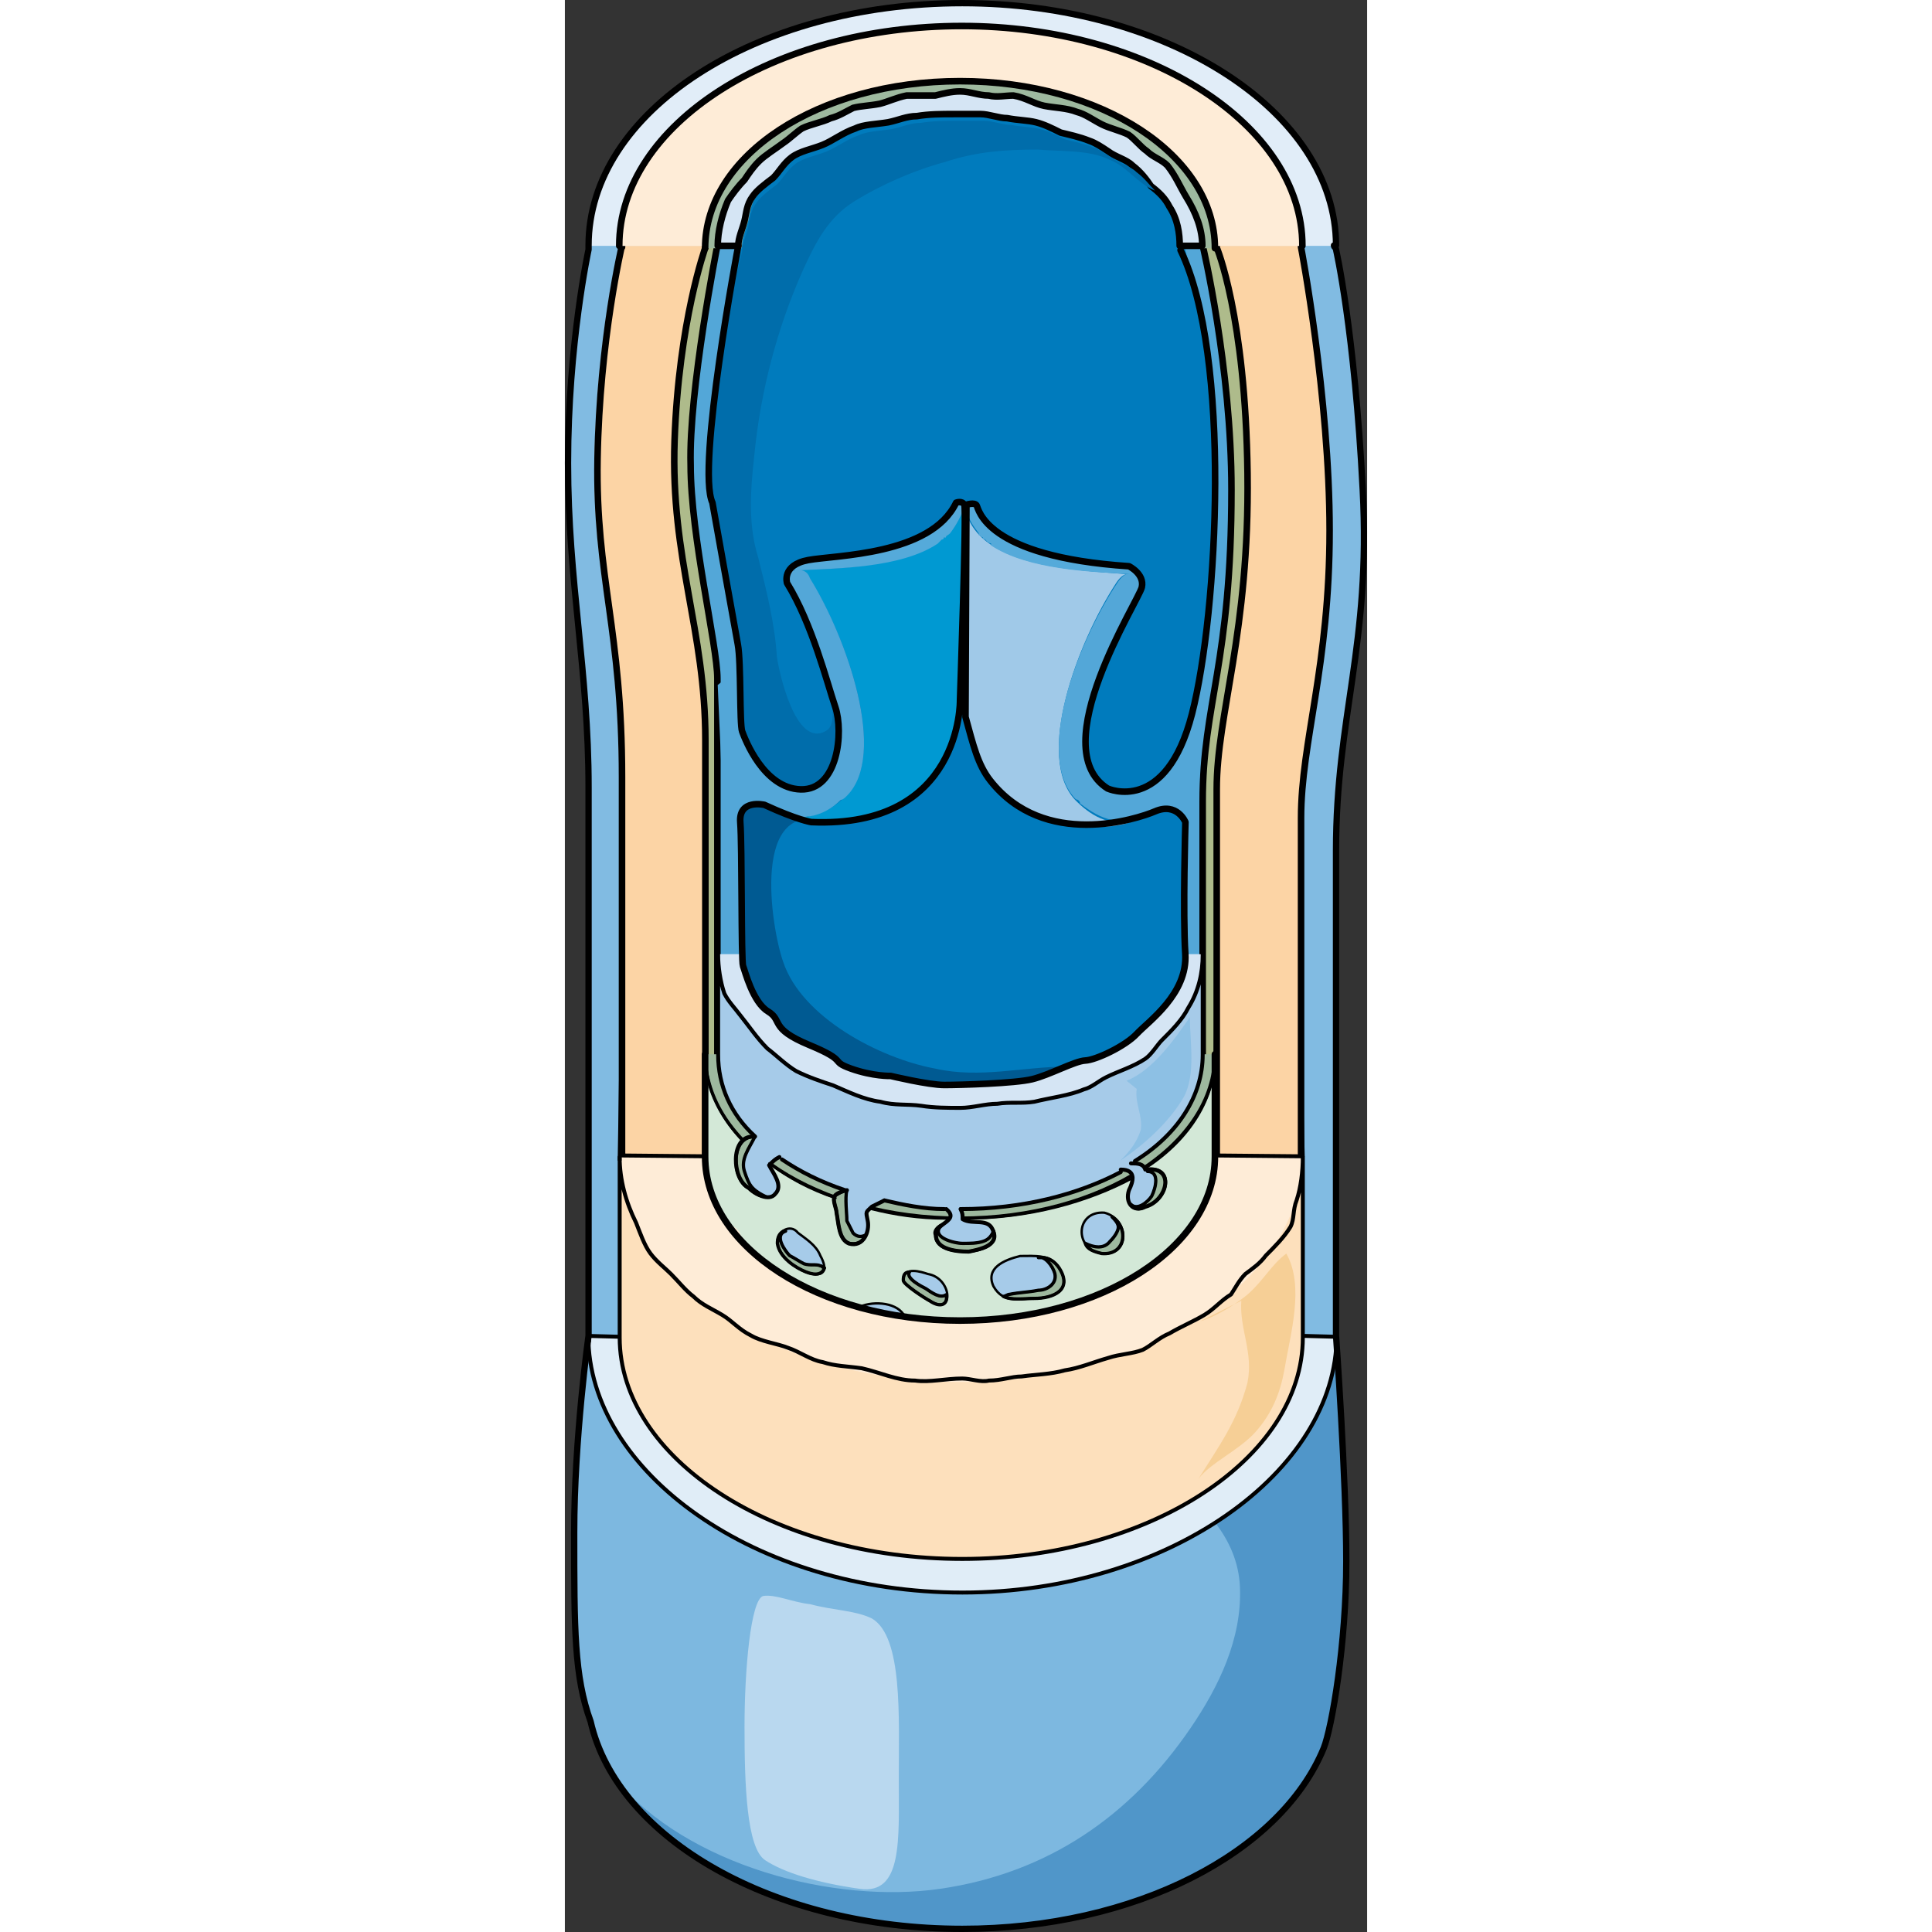 <?xml version="1.0" encoding="utf-8"?>
<!-- Created by: Science Figures, www.sciencefigures.org, Generator: Science Figures Editor -->
<!DOCTYPE svg PUBLIC "-//W3C//DTD SVG 1.1//EN" "http://www.w3.org/Graphics/SVG/1.1/DTD/svg11.dtd">
<svg version="1.1" id="Layer_1" xmlns="http://www.w3.org/2000/svg" xmlns:xlink="http://www.w3.org/1999/xlink" 
	 width="800px" height="800px" viewBox="0 0 122.18 294.24" enable-background="new 0 0 122.18 294.24" xml:space="preserve">
<rect x="0" y="0" width="122.18" height="294.24" fill="#333333" stroke="none"/>
<g>
	<path fill-rule="evenodd" clip-rule="evenodd" fill="#F9CBB9" d="M3.6,37.44c0-20.359,25.314-36.96,56.88-36.96
		c31.252,0,56.879,16.601,56.879,36.96"/>
	<path fill-rule="evenodd" clip-rule="evenodd" fill="#D3E8D7" d="M8.28,37.44c0-18.461,23.433-33.48,52.177-33.48
		c28.43,0,51.864,15.019,51.864,33.48"/>
	<path fill-rule="evenodd" clip-rule="evenodd" fill="#F3A5A1" d="M10.68,37.44c0-17.864,21.925-32.28,49.8-32.28
		c27.563,0,49.799,14.416,49.799,32.28"/>
	<path fill-rule="evenodd" clip-rule="evenodd" fill="#81BBE2" d="M117.443,249.96c0,0,0-99.408,0-120.353
		c0-20.632,5.316-31.26,4.066-55.019c-1.252-24.383-4.066-36.574-4.066-36.574c0-36.575-113.835-36.575-113.835,0
		c0,0-3.128,14.38-3.128,32.511s3.128,31.573,3.128,49.392s0,130.043,0,130.043"/>
	<path fill-rule="evenodd" clip-rule="evenodd" fill="#E0EDF7" d="M3.6,203.399c0,20.593,25.314,39,56.88,39
		c31.252,0,56.879-18.407,56.879-39"/>
	<path fill-rule="evenodd" clip-rule="evenodd" fill="#FCD4A5" d="M8.265,196.8c0,0,0-55.966,0-78.477
		c0-22.512-4.065-30.328-3.752-48.462c0.313-18.134,3.752-32.517,3.752-32.517c0,0.313,0,0.313,0,0.313
		c0-35.018,104.118-35.018,104.118,0c0,0,4.377,22.824,4.377,43.147c0,20.635-4.377,32.204-4.377,43.772c0,9.692,0,72.224,0,72.224"
		/>
	
		<path fill="none" stroke="#000000" stroke-width="0.997" stroke-linecap="round" stroke-linejoin="round" stroke-miterlimit="10" d="
		M8.702,196.8c0,0,0-55.966,0-78.477c0-22.512-4.038-30.328-3.727-48.462c0.311-18.134,3.727-32.517,3.727-32.517
		c0,0.313,0,0.313,0,0.313c0-35.018,103.417-35.018,103.417,0c0,0,4.348,22.824,4.348,43.147c0,20.635-4.348,32.204-4.348,43.772
		c0,9.692,0,72.224,0,72.224"/>
	<path fill-rule="evenodd" clip-rule="evenodd" fill="#AEBB8B" d="M21.397,195.24c0,0,0-65.955,0-82.522
		c0-16.879-5.316-27.507-4.691-45.637c0.626-18.13,4.691-29.383,4.691-29.383c0-12.503,17.202-22.818,38.783-22.818
		c21.582,0,39.095,10.315,39.095,22.818c0,0,4.379,10.315,4.691,34.384c0.313,24.381-4.691,36.572-4.691,48.138
		c0,11.253,0,69.393,0,69.393"/>
	<path fill="none" stroke="#000000" stroke-linecap="round" stroke-linejoin="round" stroke-miterlimit="10" d="M21.397,195.24
		c0,0,0-65.955,0-82.522c0-16.879-5.316-27.507-4.691-45.637c0.626-18.13,4.691-29.383,4.691-29.383
		c0-12.503,17.202-22.818,38.783-22.818c21.582,0,39.095,10.315,39.095,22.818c0,0,4.379,10.315,4.691,34.384
		c0.313,24.381-4.691,36.572-4.691,48.138c0,11.253,0,69.393,0,69.393"/>
	<path fill-rule="evenodd" clip-rule="evenodd" fill="#53A7D8" d="M97.135,180.24c0,0,0-42.831,0-58.15
		c0-15.006,4.385-20.946,4.385-47.52c0-18.758-4.385-37.203-4.385-37.203c0-12.818-16.598-23.447-36.955-23.447
		c-20.356,0-36.955,10.629-36.955,23.447c0,0-4.385,22.197-4.072,33.452c0,10.942,4.072,27.511,4.072,32.514
		c0,5.315,0,76.594,0,76.594"/>
	<path fill="none" stroke="#000000" stroke-linecap="round" stroke-linejoin="round" stroke-miterlimit="10" d="M97.135,180.24
		c0,0,0-42.831,0-58.15c0-15.006,4.385-20.946,4.385-47.52c0-18.758-4.385-37.203-4.385-37.203
		c0-12.818-16.598-23.447-36.955-23.447c-20.356,0-36.955,10.629-36.955,23.447c0,0-4.385,22.197-4.072,33.452
		c0,10.942,4.072,27.511,4.072,32.514c0,5.315,0,76.594,0,76.594"/>
	<path fill-rule="evenodd" clip-rule="evenodd" fill="#FDE0BC" d="M8.28,176.16c0,18.734,23.433,33.722,52.177,33.722
		c28.43,0,51.864-14.987,51.864-33.722c0,27.478,0,27.478,0,27.478c0,18.422-23.434,33.723-51.864,33.723
		c-28.744,0-52.177-15.301-52.177-33.723V176.16L8.28,176.16L8.28,176.16z"/>
	<path fill-rule="evenodd" clip-rule="evenodd" fill="#FEECD7" d="M8.28,176.16c0,18.72,23.433,34.319,52.177,34.319
		c28.43,0,51.864-15.6,51.864-34.319"/>
	<path fill-rule="evenodd" clip-rule="evenodd" fill="#7DB8E0" d="M1.32,233.416c0-14.383,2.192-30.017,2.192-30.017
		c0,20.637,25.359,39.084,56.981,39.084c31.307,0,56.981-18.447,56.981-39.084c0,0,1.566,21.887,1.566,34.394
		s-2.193,25.326-3.445,28.452c-6.574,15.946-28.803,27.515-55.102,27.515c-28.805,0-52.599-13.757-56.669-31.579
		C1.32,255.302,1.32,248.11,1.32,233.416L1.32,233.416z"/>
	<path fill-rule="evenodd" clip-rule="evenodd" fill="#5096C9" d="M117.475,203.399c0,10.885-7.146,21.157-18.49,28.438
		c2.199,2.814,3.676,6.117,3.828,9.884c0.32,7.841-3.205,15.135-7.537,21.481c-9.156,13.412-21.795,22.081-38.079,24.454
		c-16.165,2.355-38.505-3.455-49.664-16.818c8.581,13.427,29.037,22.921,52.961,22.921c26.299,0,48.528-11.568,55.102-27.515
		c1.252-3.126,3.445-15.945,3.445-28.452S117.475,203.399,117.475,203.399z"/>
	<path fill-rule="evenodd" clip-rule="evenodd" fill="#E1EDF8" d="M117.359,37.44c0-20.359-25.627-36.96-56.879-36.96
		C28.915,0.48,3.6,17.081,3.6,37.44"/>
	<path fill-rule="evenodd" clip-rule="evenodd" fill="#FEECD7" d="M8.28,37.44c0-18.461,23.433-33.48,52.177-33.48
		c28.43,0,51.864,15.019,51.864,33.48"/>
	<path fill="none" stroke="#000000" stroke-linecap="round" stroke-linejoin="round" stroke-miterlimit="10" d="M8.28,37.44
		c0-18.461,23.433-33.48,52.177-33.48c28.43,0,51.864,15.019,51.864,33.48"/>
	
		<path fill-rule="evenodd" clip-rule="evenodd" fill="#9EB99F" stroke="#000000" stroke-width="0.5" stroke-linecap="round" stroke-linejoin="round" stroke-miterlimit="10" d="
		M21.36,37.8c0-14.133,17.219-25.44,38.82-25.44C81.781,12.36,99,23.667,99,37.8"/>
	<path fill="none" stroke="#000000" stroke-linecap="round" stroke-linejoin="round" stroke-miterlimit="10" d="M21.36,37.8
		c0-14.133,17.219-25.44,38.82-25.44C81.781,12.36,99,23.667,99,37.8"/>
	<path fill-rule="evenodd" clip-rule="evenodd" fill="#D3E8D7" d="M99,160.56c0,13.729-17.219,24.96-38.82,24.96
		c-21.602,0-38.82-11.231-38.82-24.96c0,15.601,0,15.601,0,15.601c0,13.728,17.219,24.96,38.82,24.96
		c21.601,0,38.82-11.232,38.82-24.96V160.56L99,160.56L99,160.56z"/>
	
		<path fill-rule="evenodd" clip-rule="evenodd" fill="#9EB99F" stroke="#000000" stroke-width="0.5" stroke-linecap="round" stroke-linejoin="round" stroke-miterlimit="10" d="
		M99,160.56c0,13.729-17.219,24.96-38.82,24.96c-21.602,0-38.82-11.231-38.82-24.96"/>
	<path fill-rule="evenodd" clip-rule="evenodd" fill="#D5E5F4" d="M97.08,145.319c0,13.045-16.574,26.4-36.9,26.4
		c-20.326,0-36.9-13.355-36.9-26.4"/>
	<path fill-rule="evenodd" clip-rule="evenodd" fill="#007BBD" d="M99,72.098c0,18.753-3.445,35.632-3.445,35.632
		c-0.939,19.691-0.939,19.691-0.939,19.691s-0.313,4.375-0.313,5.938c0.313,1.25,0.313,5.626,0.313,5.626c0,6.251,0,6.251,0,6.251
		c0,4.063-2.191,7.188-5.637,10.314c-1.566,1.25-3.131,3.438-5.01,4.376c-1.881,0.938-3.76,1.25-5.639,1.875
		c-2.191,0.938-4.383,2.188-6.889,2.5c-3.133,0.938-6.576,0.938-10.335,0.938c-1.565,0-3.758,0-5.323,0
		c-1.879-0.313-3.758-0.938-5.638-1.251c-2.191-0.625-4.697-0.625-6.576-1.25c-1.565-0.625-3.132-1.875-4.697-2.813
		c-1.566-0.938-3.445-1.25-4.698-2.188c-1.565-1.25-2.505-2.5-3.444-4.063c-0.939-0.625-1.879-1.563-2.192-2.5
		c-0.939-1.875-1.565-3.751-1.565-5.938c0,0,0-25.942,0-37.819c0-1.25-0.313-7.814-0.627-10.314
		c-1.565-8.127-4.384-18.754-4.384-28.131c0-11.877,5.011-31.568,5.011-31.568c0-1.25,0.626-2.5,0.939-3.75
		c0.313-1.25,0.313-2.5,1.252-3.75c0.627-0.938,1.88-1.875,3.132-2.813c0.939-0.938,1.566-2.188,2.819-3.125
		c1.252-0.938,3.131-1.25,4.697-1.875c1.565-0.625,3.132-1.875,5.011-2.5c1.253-0.625,3.132-0.625,5.011-0.938
		c1.565-0.313,2.818-0.938,4.384-0.938c1.88-0.313,3.759-0.313,5.638-0.313c1.252,0,2.818,0,4.072,0c1.252,0,2.818,0.625,4.07,0.625
		c1.566,0.313,3.131,0.313,4.385,0.625c1.252,0.313,2.506,0.938,3.758,1.563c1.252,0.313,2.818,0.625,4.385,1.25
		c0.939,0.313,1.879,0.938,2.818,1.563c1.252,0.938,2.818,1.25,3.758,2.188c1.252,0.938,2.191,2.188,2.818,3.125
		c1.252,0.938,2.191,1.875,2.818,3.125c1.254,1.875,1.566,4.063,1.566,5.938C94.303,37.403,99,53.657,99,72.098L99,72.098z"/>
	<path fill-rule="evenodd" clip-rule="evenodd" fill="#A6CBE9" d="M97.08,145.319c0,2.813-0.625,5.627-2.189,8.128
		c-0.938,1.875-2.502,3.438-4.064,5.001c-0.625,0.625-1.564,2.188-2.502,2.813c-1.877,1.25-4.064,1.875-5.941,2.813
		c-1.252,0.625-2.189,1.563-3.439,1.875c-2.189,0.938-5.004,1.25-7.506,1.875c-1.877,0.313-3.752,0-5.629,0.313
		c-1.877,0-3.752,0.626-5.628,0.626s-4.065,0-5.941-0.313c-2.189-0.313-4.065,0-6.254-0.625c-2.502-0.313-5.004-1.563-7.193-2.5
		c-1.876-0.625-3.752-1.25-5.628-2.188c-1.563-0.938-3.128-2.501-4.378-3.438c-1.564-1.563-2.814-3.438-4.065-5.001
		c-0.938-1.25-1.877-2.188-2.502-3.438c-0.625-1.875-0.938-4.063-0.938-5.939c0,15.316,0,15.316,0,15.316
		c0,13.129,16.574,23.444,36.9,23.444c20.326,0,36.9-10.315,36.9-23.444V145.319L97.08,145.319L97.08,145.319z"/>
	<path fill-rule="evenodd" clip-rule="evenodd" fill="#B9D8EF" d="M30.179,243.071c1.88-0.312,4.386,0.936,7.205,1.248
		c3.445,0.936,6.892,0.936,9.397,2.183c4.698,2.807,4.072,14.968,4.072,24.323s0.626,17.775-5.952,16.84s-11.59-2.495-14.409-4.366
		s-3.133-11.538-3.133-20.27S28.299,243.695,30.179,243.071L30.179,243.071z"/>
	<path fill-rule="evenodd" clip-rule="evenodd" fill="#D5E5F4" d="M27.345,33.677c0.313-1.254,0.313-2.509,1.251-3.763
		c0.625-0.941,1.876-1.881,3.127-2.823c0.938-0.94,1.563-2.195,2.814-3.136c1.251-0.94,3.127-1.254,4.69-1.882
		c1.563-0.627,3.128-1.881,5.004-2.509c1.251-0.627,3.127-0.627,5.003-0.94c1.563-0.313,2.814-0.941,4.378-0.941
		c1.877-0.313,3.753-0.313,5.629-0.313c1.251,0,2.814,0,4.065,0c1.252,0,2.814,0.627,4.066,0.627
		c1.563,0.313,3.127,0.313,4.377,0.627c1.252,0.313,2.502,0.94,3.754,1.568c1.25,0.314,2.813,0.627,4.377,1.254
		c0.938,0.313,1.877,0.941,2.814,1.568c1.25,0.94,2.814,1.254,3.752,2.195c1.252,0.941,2.189,2.195,2.814,3.136
		c1.252,0.94,2.189,1.881,2.814,3.136c1.252,1.882,1.564,4.077,1.564,5.958c3.439,0,3.439,0,3.439,0
		c0-2.509-0.938-5.018-2.502-7.526c-0.938-1.568-1.563-3.136-2.814-4.704c-0.938-0.941-2.189-1.254-3.127-2.195
		c-0.938-0.627-1.877-1.882-2.814-2.509c-1.25-0.627-2.814-0.941-4.064-1.568c-1.252-0.627-2.502-1.568-3.754-1.882
		c-1.563-0.627-3.439-0.627-5.002-0.94c-1.564-0.313-2.814-1.254-4.691-1.568c-1.25,0-2.502,0.314-3.752,0
		c-1.564,0-2.815-0.627-4.378-0.627c-1.251,0-2.502,0.313-3.753,0.627c-1.563,0-2.814,0-4.378,0
		c-1.563,0.314-2.814,0.941-4.064,1.255c-1.564,0.313-2.814,0.313-4.065,0.627c-1.251,0.627-2.189,1.254-3.44,1.568
		c-1.251,0.627-3.127,0.94-4.378,1.567c-0.938,0.627-1.876,1.568-2.814,2.195c-1.251,0.941-2.814,1.882-3.752,2.822
		c-0.938,0.941-1.563,1.882-2.189,2.823c-0.938,0.941-1.876,2.195-2.502,3.136c-0.938,2.195-1.563,4.704-1.563,6.899
		c3.127,0,3.127,0,3.127,0C26.407,36.186,27.033,34.931,27.345,33.677L27.345,33.677z"/>
	<path fill="none" stroke="#000000" stroke-linecap="round" stroke-linejoin="round" stroke-miterlimit="10" d="M27.345,33.677
		c0.313-1.254,0.313-2.509,1.251-3.763c0.625-0.941,1.876-1.881,3.127-2.823c0.938-0.94,1.563-2.195,2.814-3.136
		c1.251-0.94,3.127-1.254,4.69-1.882c1.563-0.627,3.128-1.881,5.004-2.509c1.251-0.627,3.127-0.627,5.003-0.94
		c1.563-0.313,2.814-0.941,4.378-0.941c1.877-0.313,3.753-0.313,5.629-0.313c1.251,0,2.814,0,4.065,0
		c1.252,0,2.814,0.627,4.066,0.627c1.563,0.313,3.127,0.313,4.377,0.627c1.252,0.313,2.502,0.94,3.754,1.568
		c1.25,0.314,2.813,0.627,4.377,1.254c0.938,0.313,1.877,0.941,2.814,1.568c1.25,0.94,2.814,1.254,3.752,2.195
		c1.252,0.941,2.189,2.195,2.814,3.136c1.252,0.94,2.189,1.881,2.814,3.136c1.252,1.882,1.564,4.077,1.564,5.958
		c3.439,0,3.439,0,3.439,0c0-2.509-0.938-5.018-2.502-7.526c-0.938-1.568-1.563-3.136-2.814-4.704
		c-0.938-0.941-2.189-1.254-3.127-2.195c-0.938-0.627-1.877-1.882-2.814-2.509c-1.25-0.627-2.814-0.941-4.064-1.568
		c-1.252-0.627-2.502-1.568-3.754-1.882c-1.563-0.627-3.439-0.627-5.002-0.94c-1.564-0.313-2.814-1.254-4.691-1.568
		c-1.25,0-2.502,0.314-3.752,0c-1.564,0-2.815-0.627-4.378-0.627c-1.251,0-2.502,0.313-3.753,0.627c-1.563,0-2.814,0-4.378,0
		c-1.563,0.314-2.814,0.941-4.064,1.255c-1.564,0.313-2.814,0.313-4.065,0.627c-1.251,0.627-2.189,1.254-3.44,1.568
		c-1.251,0.627-3.127,0.94-4.378,1.567c-0.938,0.627-1.876,1.568-2.814,2.195c-1.251,0.941-2.814,1.882-3.752,2.822
		c-0.938,0.941-1.563,1.882-2.189,2.823c-0.938,0.941-1.876,2.195-2.502,3.136c-0.938,2.195-1.563,4.704-1.563,6.899
		c3.127,0,3.127,0,3.127,0C26.407,36.186,27.033,34.931,27.345,33.677L27.345,33.677z"/>
	<path fill-rule="evenodd" clip-rule="evenodd" fill="#A6CBE9" d="M42.889,181.204c0,0-1.578,0.313-1.894,0.938
		s0.315,1.877,0.315,2.502c0.315,1.563,0.315,4.065,1.894,4.691c2.209,0.625,3.155-1.877,2.84-3.44s-0.315-1.251,0.631-2.189
		c0.947-0.313,1.578-0.938,2.524-1.251c-0.631-2.188-3.786-1.876-5.364-2.814"/>
	<path fill-rule="evenodd" clip-rule="evenodd" fill="#A6CBE9" d="M58.028,183.985c2.179,1.879-1.867,2.191-1.557,4.07
		c0,2.191,3.112,2.504,4.98,2.504c1.556-0.313,4.667-0.938,3.734-3.13c-0.621-2.191-3.112-0.939-4.667-1.878
		c0-0.939-0.623-1.566-0.935-2.191"/>
	<path fill-rule="evenodd" clip-rule="evenodd" fill="#A6CBE9" d="M69.273,191.228c-2.5,0.614-5.313,1.843-4.063,4.607
		c1.563,2.765,4.063,1.844,6.25,1.844c2.814,0,5.939-1.229,3.752-4.608C73.963,190.92,71.461,191.228,69.273,191.228"/>
	<path fill-rule="evenodd" clip-rule="evenodd" fill="#A6CBE9" d="M82.094,184.631c-4.381-0.312-4.693,5.597-0.314,6.218
		C86.16,191.16,85.848,185.563,82.094,184.631"/>
	<path fill-rule="evenodd" clip-rule="evenodd" fill="#A6CBE9" d="M84.6,178.065c2.49,0,1.867,1.89,1.244,3.149
		c-0.621,1.89,0.623,3.465,2.49,2.521c3.422-0.945,4.666-6.301,0-5.67c-0.313-0.945-1.244-0.945-2.178-0.945"/>
	<path fill-rule="evenodd" clip-rule="evenodd" fill="#A6CBE9" d="M28.533,173.04c-3.452,0-3.139,6.536-0.628,7.781
		c0.941,0.934,3.139,2.179,4.08,0.934c1.255-1.245-0.314-3.112-0.941-4.357c0.627-0.623,1.255-1.245,2.196-1.557"/>
	<path fill-rule="evenodd" clip-rule="evenodd" fill="#A6CBE9" d="M35.442,187.698c-1.237-1.578-3.401,0-3.093,1.577
		c0.31,2.209,2.783,3.786,4.329,4.418c2.783,0.946,3.402-0.315,2.165-2.524C38.225,189.591,36.678,188.645,35.442,187.698"/>
	<path fill-rule="evenodd" clip-rule="evenodd" fill="#A6CBE9" d="M44.88,198.945c2.176-0.945,5.907-0.63,6.84,1.575"/>
	<path fill-rule="evenodd" clip-rule="evenodd" fill="#A6CBE9" d="M55.224,193.968c-0.936-0.312-3.744-1.248-3.744,0.937
		c0,0.624,3.433,2.808,4.056,3.12C59.28,200.521,58.968,194.592,55.224,193.968"/>
	<path fill-rule="evenodd" clip-rule="evenodd" fill="#FEECD7" d="M42,198.36c0.633,0,1.265,0,1.897,0.307
		c0.316,0,0.949,0.307,1.582,0.613s1.582,0.307,2.215,0.613c1.266,0.92-0.633,1.227-1.266,1.227"/>
	<path fill-rule="evenodd" clip-rule="evenodd" fill="#FEECD7" d="M23.64,184.92c0.619,0.314,0.929,0.942,1.548,1.571
		c0.309,0.314,0.618,0.314,0.928,0.629s0.619,0.629,0.619,0.942c0.31,0.629,0.619,1.257,1.547,1.886
		c0.31,0.314,1.238,0.943,0.929,1.572c-0.619,0-0.929,0-1.547-0.629c-0.31-0.314-0.619-0.943-0.619-1.258
		c-0.31-0.628-0.929-1.257-1.238-1.571c-0.618-0.942-0.928-1.571-1.547-2.2"/>
	<path fill-rule="evenodd" clip-rule="evenodd" fill="#006DAB" d="M36.358,40.919c1.878-4.066,3.756-7.819,7.825-10.322
		c4.068-2.502,9.076-4.691,13.771-5.942c4.695-1.563,9.077-1.877,14.084-1.877c3.443,0.313,7.824,0,10.955,1.564
		c2.504,0.938,4.383,3.753,6.887,4.691c-0.939-0.938-1.566-1.877-2.818-2.815c-0.938-0.938-2.504-1.251-3.756-2.189
		c-0.938-0.625-1.877-1.251-2.816-1.564c-1.564-0.625-3.131-0.938-4.383-1.251c-1.252-0.625-2.504-1.251-3.756-1.564
		s-2.816-0.313-4.381-0.625c-1.252,0-2.816-0.625-4.068-0.625c-1.252,0-2.818,0-4.07,0c-1.878,0-3.756,0-5.634,0.313
		c-1.565,0-2.817,0.625-4.382,0.938c-1.878,0.313-3.756,0.313-5.008,0.938c-1.878,0.625-3.443,1.876-5.008,2.502
		c-1.565,0.625-3.443,0.938-4.695,1.876c-1.252,0.938-1.878,2.189-2.817,3.128c-1.252,0.938-2.504,1.877-3.13,2.815
		c-0.938,1.251-0.938,2.502-1.252,3.753c-0.313,1.251-0.938,2.502-0.938,3.753c0,0-5.008,19.705-5.008,31.59
		c0,9.383,2.816,20.018,4.382,28.149c0.313,2.502,0.626,9.07,0.626,10.321c0,2.502,0,5.63,0,8.758
		c0.313,0.938,0.938,1.876,1.564,2.814c2.817,4.066,7.199,5.63,11.581,2.815c4.382-2.815,4.695-7.819,4.382-13.137
		c-0.313-4.379-3.442-9.07-6.886-12.198c0.939,2.189,5.008,12.198,2.191,13.762c-4.695,2.815-7.199-9.07-7.513-11.26
		c-0.313-5.004-1.564-10.008-2.816-15.013c-1.565-5.004-1.252-10.008-0.626-15.638C29.785,59.686,32.289,49.99,36.358,40.919
		L36.358,40.919z"/>
	<path fill-rule="evenodd" clip-rule="evenodd" fill="#005A92" d="M56.371,162.741c-8.437-1.562-20.31-7.809-23.121-16.241
		c-1.875-5.31-5-25.299,6.874-21.238c-6.249-5.622-6.249-5.622-6.249-5.622C27,120.577,27,120.577,27,120.577
		c0,11.556,0,24.674,0,24.674c0,2.187,0.625,4.061,1.562,5.934c0.313,0.938,1.25,1.875,2.188,2.499
		c0.938,1.562,1.875,2.812,3.437,4.061c1.25,0.937,3.125,1.249,4.688,2.187c1.563,0.937,3.124,2.186,4.687,2.811
		c1.875,0.625,4.374,0.625,6.562,1.249c1.875,0.313,3.75,0.938,5.624,1.25c1.563,0,3.75,0,5.312,0c3.75,0,7.187,0,10.312-0.938
		c1.873-0.313,3.748-0.937,5.311-1.874C69.807,162.429,63.244,164.303,56.371,162.741L56.371,162.741z"/>
	<path fill-rule="evenodd" clip-rule="evenodd" fill="#F6CF96" d="M96.791,201.216c2.182-0.624,5.297-2.496,7.166-4.056
		c2.492-2.185,3.738-4.681,5.92-6.24c2.803,4.992,0.623,12.168-0.313,17.784c-0.623,3.432-1.869,6.552-4.361,9.359
		c-2.492,2.809-6.854,4.681-8.723,7.177c3.115-4.992,5.918-8.736,7.477-14.664c0.936-4.681-1.246-8.112-0.936-12.48"/>
	<path fill-rule="evenodd" clip-rule="evenodd" fill="#8DC0E4" d="M85.533,164.592c4.049-1.56,7.473-6.552,9.652-9.672
		c0,3.744,0.934,8.736-0.934,12.168c-2.18,3.744-5.916,7.176-9.652,9.672c1.557-1.56,2.492-2.808,3.113-4.68
		c0.313-2.185-0.934-4.056-0.621-6.24"/>
	
		<path fill-rule="evenodd" clip-rule="evenodd" fill="#9EB99F" stroke="#000000" stroke-width="0.5" stroke-linecap="round" stroke-linejoin="round" stroke-miterlimit="10" d="
		M43.89,187.794c-0.315-0.623-0.63-1.245-0.945-1.867c0-1.244-0.314-3.422,0-4.667l0,0c-0.314,0-1.575,0.622-1.89,0.934
		c-0.315,0.622,0.314,1.866,0.314,2.489c0.315,1.555,0.315,4.044,1.891,4.666c1.26,0.312,2.205-0.311,2.52-1.244
		C45.15,188.415,44.52,188.415,43.89,187.794L43.89,187.794z"/>
	
		<path fill="none" stroke="#000000" stroke-width="0.36" stroke-linecap="round" stroke-linejoin="round" stroke-miterlimit="10" d="
		M43.89,187.794c-0.315-0.623-0.63-1.245-0.945-1.867c0-1.244-0.314-3.422,0-4.667l0,0c-0.314,0-1.575,0.622-1.89,0.934
		c-0.315,0.622,0.314,1.866,0.314,2.489c0.315,1.555,0.315,4.044,1.891,4.666c1.26,0.312,2.205-0.311,2.52-1.244
		C45.15,188.415,44.52,188.415,43.89,187.794L43.89,187.794z"/>
	
		<path fill-rule="evenodd" clip-rule="evenodd" fill="#9EB99F" stroke="#000000" stroke-width="0.5" stroke-linecap="round" stroke-linejoin="round" stroke-miterlimit="10" d="
		M63.725,189.051c-0.948,0.313-1.897,0.313-3.163,0.313s-5.062-0.941-3.164-2.824l0,0c-0.633,0.313-1.265,0.941-0.948,1.569
		c0,2.196,3.163,2.511,5.062,2.511c1.582-0.314,4.428-0.628,3.795-3.139C64.99,188.109,64.674,188.737,63.725,189.051
		L63.725,189.051z"/>
	
		<path fill="none" stroke="#000000" stroke-width="0.36" stroke-linecap="round" stroke-linejoin="round" stroke-miterlimit="10" d="
		M63.725,189.051c-0.948,0.313-1.897,0.313-3.163,0.313s-5.062-0.941-3.164-2.824l0,0c-0.633,0.313-1.265,0.941-0.948,1.569
		c0,2.196,3.163,2.511,5.062,2.511c1.582-0.314,4.428-0.628,3.795-3.139C64.99,188.109,64.674,188.737,63.725,189.051
		L63.725,189.051z"/>
	
		<path fill-rule="evenodd" clip-rule="evenodd" fill="#9EB99F" stroke="#000000" stroke-width="0.5" stroke-linecap="round" stroke-linejoin="round" stroke-miterlimit="10" d="
		M88.42,183.751c3.457-0.942,4.4-5.971,0.629-5.657c-0.314,0-0.314,0.314-0.314,0.314c1.885,0,1.258,2.515,0.629,3.771
		c-0.629,0.942-2.201,2.2-3.143,1.257C86.535,184.065,87.477,184.38,88.42,183.751L88.42,183.751z"/>
	
		<path fill="none" stroke="#000000" stroke-width="0.36" stroke-linecap="round" stroke-linejoin="round" stroke-miterlimit="10" d="
		M88.42,183.751c3.457-0.942,4.4-5.971,0.629-5.657c-0.314,0-0.314,0.314-0.314,0.314c1.885,0,1.258,2.515,0.629,3.771
		c-0.629,0.942-2.201,2.2-3.143,1.257C86.535,184.065,87.477,184.38,88.42,183.751L88.42,183.751z"/>
	
		<path fill-rule="evenodd" clip-rule="evenodd" fill="#9EB99F" stroke="#000000" stroke-width="0.5" stroke-linecap="round" stroke-linejoin="round" stroke-miterlimit="10" d="
		M83.346,185.34c0.314,0.31,0.943,0.929,0.943,1.548c0,0.618-0.629,1.547-1.258,2.166c-0.943,1.238-2.514,0.928-3.771,0.31
		c0.314,0.929,1.258,1.237,2.514,1.547C85.545,191.22,85.859,186.888,83.346,185.34L83.346,185.34z"/>
	
		<path fill="none" stroke="#000000" stroke-width="0.36" stroke-linecap="round" stroke-linejoin="round" stroke-miterlimit="10" d="
		M83.346,185.34c0.314,0.31,0.943,0.929,0.943,1.548c0,0.618-0.629,1.547-1.258,2.166c-0.943,1.238-2.514,0.928-3.771,0.31
		c0.314,0.929,1.258,1.237,2.514,1.547C85.545,191.22,85.859,186.888,83.346,185.34L83.346,185.34z"/>
	
		<path fill-rule="evenodd" clip-rule="evenodd" fill="#9EB99F" stroke="#000000" stroke-width="0.5" stroke-linecap="round" stroke-linejoin="round" stroke-miterlimit="10" d="
		M75.262,193.085c-0.629-0.933-1.57-1.555-2.514-1.555c-0.629,0-0.629,0-0.629,0c0.943-0.311,2.199,1.244,2.514,2.488
		c0.314,1.555-1.256,2.486-2.514,2.486c-1.57,0.312-2.826,0.312-4.396,0.622c-0.314,0-0.629,0.312-0.943,0.312
		c1.258,0.621,3.143,0.311,4.713,0.311C74.318,197.749,77.461,196.505,75.262,193.085L75.262,193.085z"/>
	
		<path fill="none" stroke="#000000" stroke-width="0.36" stroke-linecap="round" stroke-linejoin="round" stroke-miterlimit="10" d="
		M75.262,193.085c-0.629-0.933-1.57-1.555-2.514-1.555c-0.629,0-0.629,0-0.629,0c0.943-0.311,2.199,1.244,2.514,2.488
		c0.314,1.555-1.256,2.486-2.514,2.486c-1.57,0.312-2.826,0.312-4.396,0.622c-0.314,0-0.629,0.312-0.943,0.312
		c1.258,0.621,3.143,0.311,4.713,0.311C74.318,197.749,77.461,196.505,75.262,193.085L75.262,193.085z"/>
	
		<path fill-rule="evenodd" clip-rule="evenodd" fill="#9EB99F" stroke="#000000" stroke-width="0.5" stroke-linecap="round" stroke-linejoin="round" stroke-miterlimit="10" d="
		M54.96,196.247c-0.622-0.313-3.109-1.567-2.487-2.507c-0.622,0-0.933,0.313-0.933,1.253c0,0.627,3.42,2.82,4.041,3.134
		c1.866,1.253,2.799,0.313,2.487-0.94C57.136,197.813,55.893,196.873,54.96,196.247L54.96,196.247z"/>
	
		<path fill="none" stroke="#000000" stroke-width="0.36" stroke-linecap="round" stroke-linejoin="round" stroke-miterlimit="10" d="
		M54.96,196.247c-0.622-0.313-3.109-1.567-2.487-2.507c-0.622,0-0.933,0.313-0.933,1.253c0,0.627,3.42,2.82,4.041,3.134
		c1.866,1.253,2.799,0.313,2.487-0.94C57.136,197.813,55.893,196.873,54.96,196.247L54.96,196.247z"/>
	
		<path fill-rule="evenodd" clip-rule="evenodd" fill="#9EB99F" stroke="#000000" stroke-width="0.5" stroke-linecap="round" stroke-linejoin="round" stroke-miterlimit="10" d="
		M38.917,192.785c-0.624-0.311-1.561,0-2.496-0.311c-0.624-0.312-1.561-0.933-2.185-1.243c-0.624-0.622-2.496-3.109-0.624-3.731
		c-0.312,0-0.312,0-0.312,0c-0.624,0.311-0.937,0.933-0.937,1.865c0.313,2.177,2.809,3.731,4.368,4.353
		c1.561,0.622,2.496,0.312,2.809-0.621C39.228,193.097,39.228,192.785,38.917,192.785L38.917,192.785z"/>
	
		<path fill="none" stroke="#000000" stroke-width="0.36" stroke-linecap="round" stroke-linejoin="round" stroke-miterlimit="10" d="
		M38.917,192.785c-0.624-0.311-1.561,0-2.496-0.311c-0.624-0.312-1.561-0.933-2.185-1.243c-0.624-0.622-2.496-3.109-0.624-3.731
		c-0.312,0-0.312,0-0.312,0c-0.624,0.311-0.937,0.933-0.937,1.865c0.313,2.177,2.809,3.731,4.368,4.353
		c1.561,0.622,2.496,0.312,2.809-0.621C39.228,193.097,39.228,192.785,38.917,192.785L38.917,192.785z"/>
	
		<path fill-rule="evenodd" clip-rule="evenodd" fill="#9EB99F" stroke="#000000" stroke-width="0.5" stroke-linecap="round" stroke-linejoin="round" stroke-miterlimit="10" d="
		M28.634,173.1c-3.494,0.314-3.177,6.604-0.636,7.862c0.636,0.629,1.589,1.258,2.542,1.258c-0.636-0.314-1.271-0.629-1.906-1.258
		s-0.953-1.572-1.271-2.516c-0.636-1.887,0.635-3.459,1.588-5.347H28.634L28.634,173.1L28.634,173.1z"/>
	
		<path fill="none" stroke="#000000" stroke-width="0.36" stroke-linecap="round" stroke-linejoin="round" stroke-miterlimit="10" d="
		M28.634,173.1c-3.494,0.314-3.177,6.604-0.636,7.862c0.636,0.629,1.589,1.258,2.542,1.258c-0.636-0.314-1.271-0.629-1.906-1.258
		s-0.953-1.572-1.271-2.516c-0.636-1.887,0.635-3.459,1.588-5.347H28.634L28.634,173.1L28.634,173.1z"/>
	<path fill-rule="evenodd" clip-rule="evenodd" fill="#A0C9E8" d="M84.018,88.695c-5.945,9.078-12.516,26.609-6.258,33.183
		c2.189,2.191,5.006,4.069,8.76,3.131c-3.754,2.191-26.28,2.191-25.654-19.722c0.313-21.913,0-28.487,0-28.487
		c1.252,9.704,17.207,10.018,24.716,10.644C85.27,87.443,84.643,87.756,84.018,88.695L84.018,88.695z"/>
	<path fill-rule="evenodd" clip-rule="evenodd" fill="#55AADA" d="M61.153,76.87c0,1.859,0.937,3.098,1.873,4.336c0,0,0,0,0,0.31
		c0.312,0,0.312,0.31,0.625,0.31c0,0,0,0.31,0.313,0.31l0.313,0.31c0,0,0.313,0.31,0.625,0.31c0,0,0,0,0,0.31
		c5.621,3.717,15.301,4.027,20.609,4.336l0,0c0,0,0,0,0.313,0c0,0,0.313,0,0.625,0.31h0.311c0,0,0,0,0,0.31l0,0
		c0.625,0.31,0.938,0.929,0.625,1.858l0,0l0,0c0.938-1.858,0-3.717-3.123-4.027c-7.182-0.619-19.049-2.168-21.234-8.363
		c-0.313-0.93-0.937-0.62-0.937-0.62C61.153,76.87,61.153,76.87,61.153,76.87S60.84,76.87,61.153,76.87L61.153,76.87z"/>
	<path fill-rule="evenodd" clip-rule="evenodd" fill="#0099D2" d="M37.293,88.087c5.651,9.035,11.931,26.794,5.651,33.025
		c-2.512,2.493-5.337,3.739-9.104,3.116c3.768,2.181,26.372,2.492,26.372-19.005C60.526,83.414,60.84,76.56,60.84,76.56
		c-1.57,9.658-17.268,9.97-25.116,10.281C36.352,86.841,36.98,87.152,37.293,88.087L37.293,88.087z"/>
	<path fill-rule="evenodd" clip-rule="evenodd" fill="#55AADA" d="M60.84,76.872c-0.313,1.56-1.252,3.12-2.189,4.368l0,0
		c-0.313,0.312-0.626,0.312-0.626,0.624h-0.313c0,0.312-0.313,0.312-0.313,0.312c-0.313,0.312-0.313,0.312-0.625,0.624l0,0
		c-5.631,3.744-15.328,3.744-20.959,4.056l0,0l0,0c-0.313,0-0.625,0-0.938,0c0,0.313,0,0.313,0,0.313c-0.313,0-0.313,0-0.313,0l0,0
		c-0.625,0.624-0.938,1.248-0.625,1.872l0,0l0,0c-0.938-1.872,0.313-3.432,3.128-3.744c7.507-0.624,19.394-1.872,21.896-8.112
		c0-0.624,0.625-0.624,0.625-0.624c0.939,0,0.939,0,0.939,0S60.84,76.56,60.84,76.872L60.84,76.872z"/>
	<path fill-rule="evenodd" clip-rule="evenodd" fill="#53A7D8" d="M85.852,87.36c-0.32,0-0.963,0.313-1.605,1.25
		c-6.102,9.063-12.846,26.565-6.422,33.129c0.32,0,0.643,0.313,0.643,0.625c1.605,1.25,3.211,2.188,4.816,2.5c0,0,0,0,0.32,0l0,0
		c0.965,0.313,1.928,0.313,3.213,0l0,0l0,0c0.963-0.313,1.926-0.625,3.531-1.563c1.607-0.625,5.139,0.938,4.496,3.438
		c-0.641,2.5,0.965,0.625,1.285,0.625c0-0.313,1.285-21.877,1.285-21.877c-0.963-2.5-0.963-2.5-0.963-2.5
		c-0.643,7.188-2.891,12.501-6.104,15.314c-3.211,3.126-6.422,3.438-9.633,0.313c-4.176-4.688,0.963-19.377,6.744-28.44
		C88.742,88.61,87.137,87.36,85.852,87.36C86.174,87.36,85.852,87.36,85.852,87.36L85.852,87.36z"/>
	<path fill-rule="evenodd" clip-rule="evenodd" fill="#53A7D8" d="M35.772,86.832c0.624,0,1.249,0.313,1.562,1.25
		c5.621,9.059,11.866,26.864,5.621,33.111c-0.313,0.313-0.625,0.625-0.938,0.625c-1.249,1.249-2.811,2.187-4.684,2.499l0,0h-0.313
		c-0.937,0.312-1.874,0-3.123,0h0.313l0,0c-0.938-0.313-2.187-0.938-3.436-1.562c-1.562-0.937-4.372,0-4.06,2.499
		c0,0.313-0.313,0.625-0.313,0.625c0,1.562-1.873,0-2.186,0c0-0.313-0.938-21.553-0.938-21.553c1.562-1.25,1.562-1.25,1.562-1.25
		c0.313,2.187,0.938,3.124,1.249,4.998c0.938,4.373,2.499,7.497,4.372,9.371c3.436,3.436,6.559,3.748,9.369,0.625
		c4.372-4.374,0-19.367-5.621-28.425C33.273,87.77,34.834,86.52,35.772,86.832C35.459,86.832,35.772,86.832,35.772,86.832
		L35.772,86.832z"/>
	<path fill="none" stroke="#000000" stroke-width="0.6" stroke-linecap="round" stroke-linejoin="round" stroke-miterlimit="10" d="
		M3.661,38.1c0,0-3.12,14.371-3.12,32.49c0,18.12,3.12,31.553,3.12,49.36s0,84.35,0,84.35"/>
	<path fill="none" stroke="#000000" stroke-width="0.6" stroke-linecap="round" stroke-linejoin="round" stroke-miterlimit="10" d="
		M117.42,204.3c0,0,0-53.734,0-74.665c0-20.619,5.4-31.24,4.129-54.983c-1.27-24.368-4.129-36.552-4.129-36.552"/>
	<path fill="none" stroke="#000000" stroke-width="0.6" stroke-linecap="round" stroke-linejoin="round" stroke-miterlimit="10" d="
		M8.34,176.22c0,3.436,0.938,6.869,2.499,9.992c0.625,1.561,1.25,3.435,2.188,4.684c0.937,1.249,2.187,2.186,3.124,3.122
		c1.25,1.249,2.188,2.498,3.437,3.435c1.25,1.25,2.813,1.874,4.374,2.811c1.563,0.937,2.5,2.186,4.374,3.123
		c1.563,0.937,4.062,1.248,5.624,1.873c1.875,0.625,3.437,1.873,5.312,2.186c1.874,0.625,3.749,0.625,5.937,0.937
		c2.812,0.625,5.311,1.874,8.123,1.874c2.187,0.313,4.687-0.313,7.186-0.313c1.25,0,2.812,0.625,4.062,0.313
		c1.875,0,3.438-0.625,4.998-0.625c2.188-0.313,4.375-0.313,6.563-0.937c2.186-0.313,4.373-1.249,6.561-1.873
		c1.875-0.625,3.748-0.625,5.311-1.249c1.25-0.625,2.5-1.874,4.063-2.498c1.563-0.938,3.748-1.874,5.311-2.811
		s2.5-2.186,4.063-3.122c0.625-0.937,1.25-2.187,2.188-3.123c1.248-0.937,2.186-1.561,3.123-2.81c1.25-1.249,2.813-2.811,3.75-4.372
		c0.625-1.249,0.313-2.497,0.938-4.059c0.625-1.874,0.938-4.372,0.938-6.558c0,27.478,0,27.478,0,27.478
		c0,18.423-23.434,33.723-51.865,33.723c-28.743,0-52.176-15.3-52.176-33.723V176.22L8.34,176.22L8.34,176.22z"/>
	<path fill="none" stroke="#000000" stroke-width="0.6" stroke-linecap="round" stroke-linejoin="round" stroke-miterlimit="10" d="
		M1.38,233.476c0-14.383,2.191-30.016,2.191-30.016c0,20.636,25.36,39.083,56.981,39.083c31.308,0,56.982-18.447,56.982-39.083
		c0,0,1.564,21.887,1.564,34.393c0,12.507-2.191,25.326-3.443,28.453c-6.574,15.945-28.805,27.515-55.103,27.515
		c-28.804,0-52.599-13.758-56.668-31.579C1.38,255.362,1.38,248.171,1.38,233.476L1.38,233.476z"/>
	<path fill="none" stroke="#000000" stroke-width="0.6" stroke-linecap="round" stroke-linejoin="round" stroke-miterlimit="10" d="
		M117.42,37.5c0-20.359-25.627-36.96-56.879-36.96c-31.565,0-56.88,16.601-56.88,36.96"/>
	<polygon fill-rule="evenodd" clip-rule="evenodd" points="8.28,162.36 8.041,176.76 8.64,176.76 8.28,162.36 8.28,162.36 	"/>
	<polygon fill-rule="evenodd" clip-rule="evenodd" points="112.32,162.12 112.08,176.16 112.68,176.16 112.32,162.12 112.32,162.12 
			"/>
	
		<line fill="none" stroke="#000000" stroke-width="0.6" stroke-linecap="round" stroke-linejoin="round" stroke-miterlimit="10" x1="8.7" y1="175.979" x2="21.42" y2="176.101"/>
	
		<line fill="none" stroke="#000000" stroke-width="0.6" stroke-linecap="round" stroke-linejoin="round" stroke-miterlimit="10" x1="99.301" y1="175.979" x2="112.141" y2="176.101"/>
	
		<line fill="none" stroke="#000000" stroke-width="0.6" stroke-linecap="round" stroke-linejoin="round" stroke-miterlimit="10" x1="3.661" y1="203.46" x2="8.1" y2="203.58"/>
	
		<line fill="none" stroke="#000000" stroke-width="0.6" stroke-linecap="round" stroke-linejoin="round" stroke-miterlimit="10" x1="112.74" y1="203.46" x2="117.18" y2="203.58"/>
	<path fill="none" stroke="#000000" stroke-width="0.6" stroke-linecap="round" stroke-linejoin="round" stroke-miterlimit="10" d="
		M42.958,181.26c0,0-1.584,0.313-1.9,0.938c-0.317,0.626,0.316,1.877,0.316,2.503c0.317,1.564,0.317,4.067,1.901,4.693
		c2.217,0.626,3.168-1.878,2.851-3.441c-0.316-1.564-0.316-1.252,0.634-2.19c0.634-0.313,1.268-0.625,1.901-0.938"/>
	<path fill="none" stroke="#000000" stroke-width="0.6" stroke-linecap="round" stroke-linejoin="round" stroke-miterlimit="8" d="
		M58.087,184.14c2.179,1.852-1.867,2.16-1.556,4.012c0,2.16,3.112,2.469,4.979,2.469c1.557-0.309,4.668-0.926,3.735-3.086
		c-0.623-2.16-3.112-0.926-4.668-1.852c0-0.617,0-0.926-0.312-1.543"/>
	<path fill="none" stroke="#000000" stroke-width="0.36" stroke-linecap="round" stroke-linejoin="round" stroke-miterlimit="8" d="
		M69.334,191.287c-2.5,0.614-5.314,1.843-4.064,4.608c1.564,2.765,4.064,1.843,6.252,1.843c2.813,0,5.939-1.229,3.75-4.608
		C74.021,190.979,71.521,191.287,69.334,191.287"/>
	<path fill="none" stroke="#000000" stroke-width="0.36" stroke-linecap="round" stroke-linejoin="round" stroke-miterlimit="8" d="
		M82.152,184.69c-4.379-0.311-4.691,5.597-0.313,6.219C86.221,191.22,85.906,185.624,82.152,184.69"/>
	<path fill="none" stroke="#000000" stroke-width="0.6" stroke-linecap="round" stroke-linejoin="round" stroke-miterlimit="8" d="
		M84.66,178.125c2.488,0,1.867,1.89,1.244,3.149c-0.621,1.891,0.623,3.466,2.488,2.521c3.424-0.945,4.668-6.3,0-5.67
		c-0.311-0.945-1.244-0.945-2.178-0.945"/>
	<path fill="none" stroke="#000000" stroke-width="0.6" stroke-linecap="round" stroke-linejoin="round" stroke-miterlimit="8" d="
		M28.592,173.1c-3.452,0-3.139,6.536-0.628,7.781c0.942,0.935,3.139,2.179,4.08,0.935c1.256-1.246-0.313-3.113-0.941-4.358
		c0.628-0.622,0.941-0.934,1.569-1.245"/>
	<path fill="none" stroke="#000000" stroke-width="0.36" stroke-linecap="round" stroke-linejoin="round" stroke-miterlimit="8" d="
		M35.501,187.758c-1.236-1.578-3.401,0-3.092,1.577c0.309,2.209,2.783,3.787,4.329,4.418c2.783,0.947,3.401-0.315,2.164-2.524
		C38.285,189.651,36.739,188.704,35.501,187.758"/>
	<path fill="none" stroke="#000000" stroke-width="0.36" stroke-linecap="round" stroke-linejoin="round" stroke-miterlimit="8" d="
		M44.94,199.005c2.177-0.945,5.907-0.63,6.84,1.575"/>
	<path fill="none" stroke="#000000" stroke-width="0.36" stroke-linecap="round" stroke-linejoin="round" stroke-miterlimit="8" d="
		M55.284,194.028c-0.936-0.313-3.743-1.248-3.743,0.936c0,0.624,3.432,2.808,4.056,3.12C59.34,200.58,59.028,194.651,55.284,194.028
		"/>
	<path fill="none" stroke="#000000" stroke-width="0.6" stroke-linecap="round" stroke-linejoin="round" stroke-miterlimit="10" d="
		M86.82,176.819c6.566-4.046,10.32-9.961,10.32-16.187c0-15.253,0-15.253,0-15.253c0,2.802-0.627,5.604-2.189,8.094
		c-0.938,1.867-2.502,3.424-4.064,4.98c-0.627,0.622-1.564,2.179-2.502,2.802c-1.877,1.245-4.066,1.867-5.941,2.802
		c-1.252,0.622-2.189,1.556-3.441,1.867c-2.188,0.934-5.002,1.245-7.504,1.867c-1.877,0.312-3.752,0-5.629,0.312
		c-1.877,0-3.752,0.623-5.629,0.623c-1.876,0-4.064,0-5.941-0.312c-2.188-0.312-4.065,0-6.254-0.623
		c-2.502-0.311-5.004-1.556-7.192-2.49c-1.876-0.622-3.753-1.244-5.629-2.179c-1.563-0.934-3.127-2.49-4.378-3.424
		c-1.563-1.557-2.814-3.425-4.065-4.98c-0.938-1.245-1.876-2.179-2.502-3.425c-0.625-1.867-0.938-4.047-0.938-5.914
		c0,15.253,0,15.253,0,15.253c0,4.669,1.876,9.027,5.629,12.452"/>
	<path fill="none" stroke="#000000" stroke-width="0.6" stroke-linecap="round" stroke-linejoin="round" stroke-miterlimit="10" d="
		M60.3,184.14c9.37,0,17.801-2.193,24.36-5.64"/>
	<path fill="none" stroke="#000000" stroke-width="0.6" stroke-linecap="round" stroke-linejoin="round" stroke-miterlimit="10" d="
		M48.661,182.819c2.83,0.66,5.975,1.32,9.119,1.32"/>
	<path fill="none" stroke="#000000" stroke-width="0.6" stroke-linecap="round" stroke-linejoin="round" stroke-miterlimit="10" d="
		M33.06,176.58c2.787,1.872,5.884,3.432,9.601,4.68"/>
	
		<path fill="none" stroke="#000000" stroke-width="0.36" stroke-linecap="round" stroke-linejoin="round" stroke-miterlimit="10" d="
		M41.22,182.46c-3.78-1.242-7.245-3.105-10.08-5.28"/>
	
		<path fill="none" stroke="#000000" stroke-width="0.36" stroke-linecap="round" stroke-linejoin="round" stroke-miterlimit="10" d="
		M58.02,185.58c-4.073,0-7.833-0.576-11.28-1.44"/>
	
		<path fill="none" stroke="#000000" stroke-width="0.36" stroke-linecap="round" stroke-linejoin="round" stroke-miterlimit="10" d="
		M86.58,179.34c-6.891,3.744-15.973,6.24-25.68,6.24"/>
	
		<path fill="none" stroke="#000000" stroke-width="0.36" stroke-linecap="round" stroke-linejoin="round" stroke-miterlimit="10" d="
		M99.061,160.62c0,6.552-3.797,12.792-10.441,17.16"/>
	<polygon fill-rule="evenodd" clip-rule="evenodd" points="99,146.52 98.641,176.159 99.24,176.159 99,146.52 99,146.52 	"/>
	<polygon fill-rule="evenodd" clip-rule="evenodd" points="21.36,147.36 21.12,176.16 21.72,176.16 21.36,147.36 21.36,147.36 	"/>
	
		<path fill="none" stroke="#000000" stroke-width="0.36" stroke-linecap="round" stroke-linejoin="round" stroke-miterlimit="10" d="
		M26.82,173.46c-3.494-3.758-5.399-8.143-5.399-12.84"/>
	<polygon fill-rule="evenodd" clip-rule="evenodd" points="23.28,137.76 23.041,145.32 23.64,145.32 23.28,137.76 23.28,137.76 	"/>
	<polygon fill-rule="evenodd" clip-rule="evenodd" points="97.08,136.8 96.721,145.319 97.32,145.319 97.08,136.8 97.08,136.8 	"/>
	
		<path fill="none" stroke="#000000" stroke-width="0.96" stroke-linecap="round" stroke-linejoin="round" stroke-miterlimit="10" d="
		M117.443,129.611c0-20.636,5.316-31.267,4.066-55.029C120.258,50.194,117.443,38,117.443,38c0-0.313-0.313-0.313-0.313-0.625
		c0.313,0,0.313,0,0.313,0c0-20.323-25.645-36.895-56.917-36.895c-31.587,0-56.918,16.571-56.918,36.895l0,0
		c0,0.313,0,0.313,0,0.625c0,0-3.128,14.382-3.128,32.517c0,18.134,3.128,31.579,3.128,49.401c0,83.481,0,83.481,0,83.481
		s-2.189,15.634-2.189,30.016c0,14.695,0,21.887,2.502,28.766c4.065,17.822,27.833,31.579,56.605,31.579
		c26.269,0,48.474-11.568,55.041-27.515c1.252-3.126,3.441-15.945,3.441-28.452s-1.564-34.394-1.564-34.394V129.611L117.443,129.611
		L117.443,129.611z"/>
	<path fill="none" stroke="#000000" stroke-linecap="round" stroke-linejoin="round" stroke-miterlimit="10" d="M60.18,185.52"/>
	<path fill="none" stroke="#000000" stroke-linecap="round" stroke-linejoin="round" stroke-miterlimit="10" d="M21.36,160.56
		c0,15.601,0,15.601,0,15.601c0,13.728,17.219,24.96,38.82,24.96c21.601,0,38.82-11.232,38.82-24.96V160.56l0,0l0,0"/>
	<path fill="none" stroke="#000000" stroke-linecap="round" stroke-linejoin="round" stroke-miterlimit="10" d="M26.407,37.44
		c0,0-6.397,33.815-3.936,39.12c0,0,3.363,18.889,3.871,21.597s0.244,12.119,0.658,13.243s3.264,8.681,8.932,8.823
		s6.544-8.719,5.259-12.522s-3.527-12.689-7.351-18.887c0,0-0.89-2.751,3.227-3.517s18.677-0.708,22.521-8.736
		c0,0,0.896-0.358,1.252,0.313s-0.665,29.806-0.665,29.806s0.342,19.526-22.658,18.523c0,0-2.168-0.333-7.126-2.626
		c0,0-3.961-0.933-3.676,2.678s0.122,21.123,0.42,21.867s1.464,5.493,3.798,6.911c2.334,1.416,0.128,2.555,6.272,5.111
		c6.145,2.555,2.981,2.393,6.354,3.599s6.057,1.121,6.057,1.121s5.76,1.378,8.163,1.378s10.744-0.229,13.402-0.885
		c2.658-0.654,6.488-2.773,8.078-2.841s6.076-2.174,7.84-4.067c1.764-1.893,7.775-6.071,7.389-12.202
		c-0.389-6.131,0.018-20.044,0.018-20.044s-1.266-3.076-4.625-1.634c-2.729,1.17-16.842,5.785-25.082-4.68
		c-1.914-2.431-2.591-5.371-3.785-9.704l0.139-32.313c0,0,1.236-0.418,1.555,0.101s1.195,7.801,23.21,9.264
		c0,0,2.385,1.171,1.949,3.192c-0.434,2.021-14.98,24.466-5.207,30.66c0,0,8.881,4.059,12.848-11.358s6.008-54.644-1.742-70.629"/>
</g>
</svg>